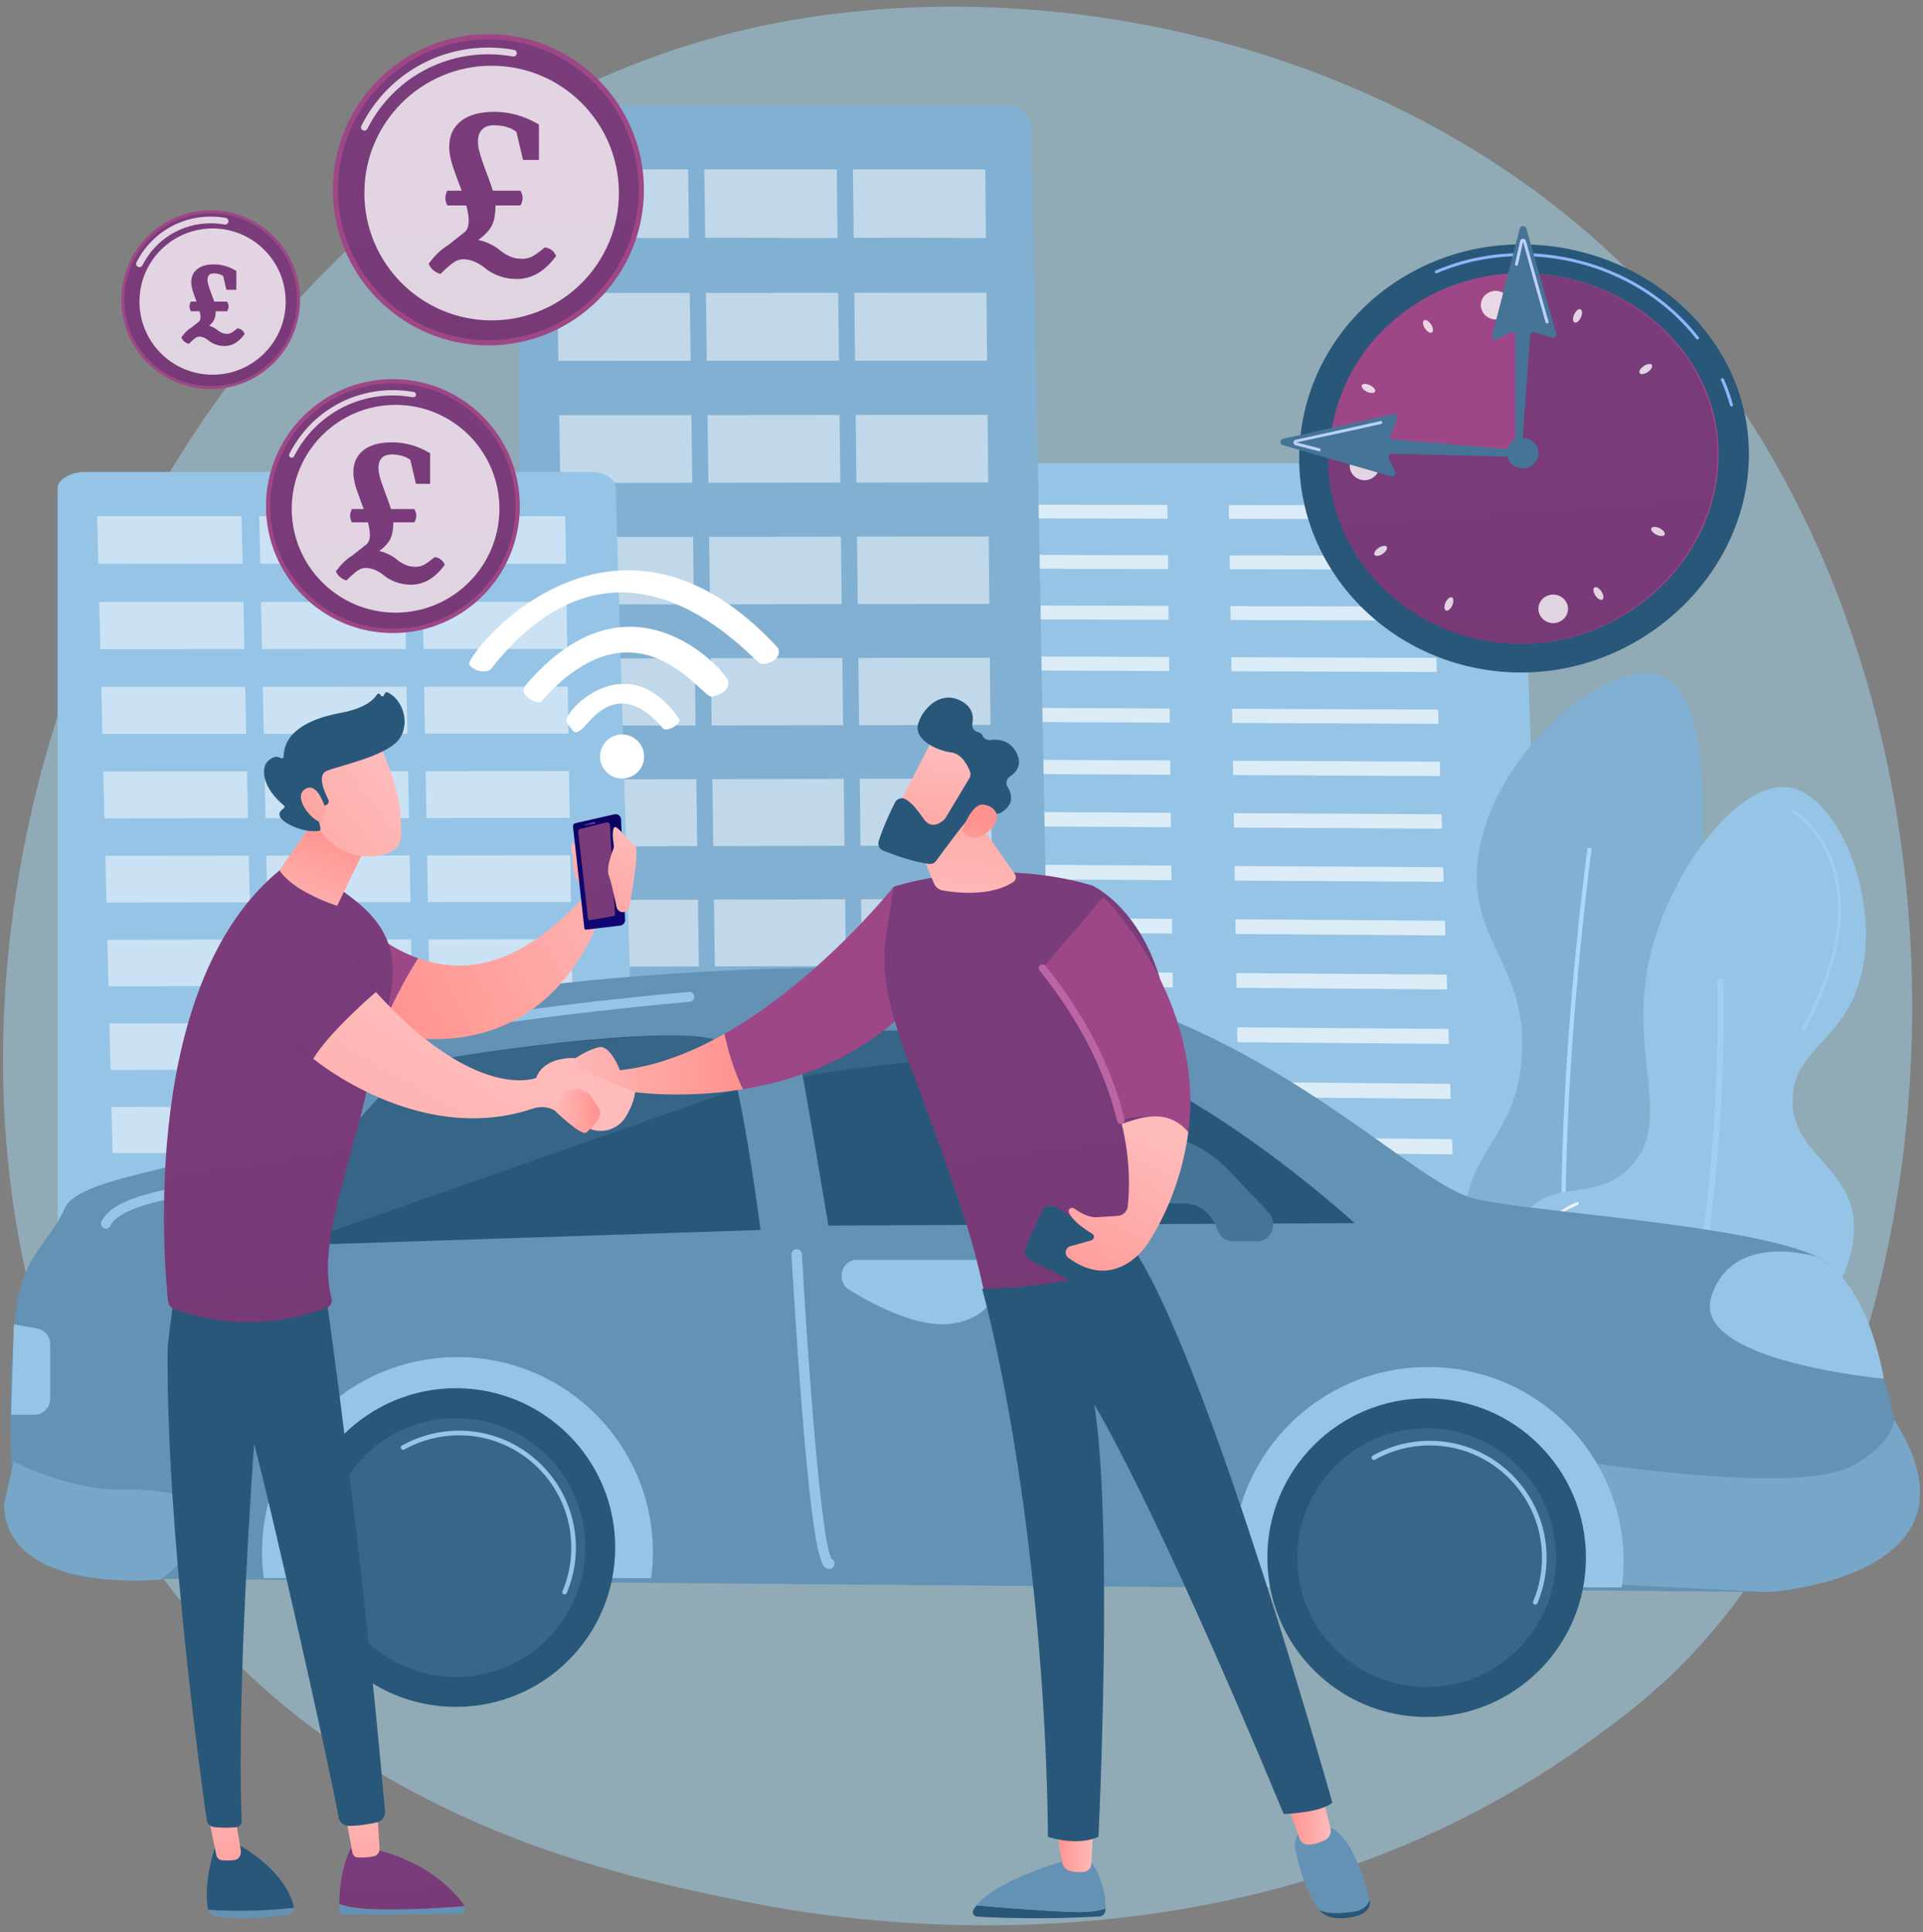 ﻿<svg width="227" height="228" viewBox="0 0 227 228" fill="none" xmlns="http://www.w3.org/2000/svg">
    <rect x="0" y="0" width="227" height="228" fill="#808080" stroke="none"/>
    <path d="M199.599 195.358C194.972 200.23 190.593 203.372 187.133 205.854C146.467 235.033 98.349 226.527 88.122 224.45C73.021 221.383 43.83 215.454 22.725 190.636C-9.204 153.088 -4.232 93.932 20.535 54.882C25.065 47.739 48.994 8.095 97.631 1.737C127.066 -2.111 161.377 5.649 186.225 26.467C238.381 70.164 234.668 158.439 199.599 195.358Z" fill="#A1D5EC" fill-opacity="0.5"/>
    <path d="M179.6 55.861C179.577 55.211 178.599 54.688 177.4 54.688H104.659C103.444 54.688 102.153 55.227 102.153 55.886V147.901C102.153 148.393 102.667 148.865 103.309 149.212C103.951 149.559 104.899 149.753 105.806 149.752L179.343 149.643C180.258 149.642 181.153 149.441 181.793 149.087C182.433 148.733 182.794 148.252 182.776 147.756L179.6 55.861Z" fill="#95C4E6"/>
    <g opacity="0.67">
        <g style="mix-blend-mode:overlay">
            <path d="M137.826 61.209L114.031 61.165L114.04 59.551L137.808 59.592L137.826 61.209Z" fill="white"/>
        </g>
        <g style="mix-blend-mode:overlay">
            <path d="M137.891 67.153L113.998 67.094L114.007 65.467L137.873 65.522L137.891 67.153Z" fill="white"/>
        </g>
        <g style="mix-blend-mode:overlay">
            <path d="M137.957 73.146L113.965 73.073L113.974 71.432L137.939 71.502L137.957 73.146Z" fill="white"/>
        </g>
        <g style="mix-blend-mode:overlay">
            <path d="M138.023 79.189L113.932 79.1L113.941 77.446L138.005 77.531L138.023 79.189Z" fill="white"/>
        </g>
        <g style="mix-blend-mode:overlay">
            <path d="M138.09 85.282L113.899 85.178L113.908 83.51L138.072 83.61L138.09 85.282Z" fill="white"/>
        </g>
        <g style="mix-blend-mode:overlay">
            <path d="M138.226 97.622L113.831 97.487L113.84 95.791L138.207 95.922L138.226 97.622Z" fill="white"/>
        </g>
        <g style="mix-blend-mode:overlay">
            <path d="M138.433 116.526L113.727 116.342L113.737 114.603L138.414 114.782L138.433 116.526Z" fill="white"/>
        </g>
        <g style="mix-blend-mode:overlay">
            <path d="M138.158 91.426L113.865 91.307L113.874 89.625L138.139 89.74L138.158 91.426Z" fill="white"/>
        </g>
        <g style="mix-blend-mode:overlay">
            <path d="M138.294 103.87L113.797 103.719L113.806 102.009L138.275 102.155L138.294 103.87Z" fill="white"/>
        </g>
        <g style="mix-blend-mode:overlay">
            <path d="M138.363 110.171L113.762 110.004L113.772 108.279L138.344 108.442L138.363 110.171Z" fill="white"/>
        </g>
        <g style="mix-blend-mode:overlay">
            <path d="M138.503 122.934L113.692 122.734L113.702 120.98L138.484 121.175L138.503 122.934Z" fill="white"/>
        </g>
        <g style="mix-blend-mode:overlay">
            <path d="M138.574 129.398L113.657 129.181L113.667 127.412L138.555 127.624L138.574 129.398Z" fill="white"/>
        </g>
        <g style="mix-blend-mode:overlay">
            <path d="M138.646 135.918L113.621 135.683L113.631 133.899L138.626 134.129L138.646 135.918Z" fill="white"/>
        </g>
        <g style="mix-blend-mode:overlay">
            <path d="M138.718 142.494L113.585 142.242L113.595 140.442L138.698 140.689L138.718 142.494Z" fill="white"/>
        </g>
        <g style="mix-blend-mode:overlay">
            <path d="M169.023 61.268L145.079 61.223L145.053 59.604L168.97 59.645L169.023 61.268Z" fill="white"/>
        </g>
        <g style="mix-blend-mode:overlay">
            <path d="M169.217 67.231L145.174 67.171L145.148 65.539L169.164 65.594L169.217 67.231Z" fill="white"/>
        </g>
        <g style="mix-blend-mode:overlay">
            <path d="M169.413 73.243L145.27 73.169L145.244 71.523L169.36 71.593L169.413 73.243Z" fill="white"/>
        </g>
        <g style="mix-blend-mode:overlay">
            <path d="M169.611 79.305L145.367 79.216L145.34 77.557L169.557 77.642L169.611 79.305Z" fill="white"/>
        </g>
        <g style="mix-blend-mode:overlay">
            <path d="M169.81 85.418L145.464 85.314L145.437 83.641L169.755 83.741L169.81 85.418Z" fill="white"/>
        </g>
        <g style="mix-blend-mode:overlay">
            <path d="M170.213 97.799L145.662 97.663L145.634 95.962L170.158 96.093L170.213 97.799Z" fill="white"/>
        </g>
        <g style="mix-blend-mode:overlay">
            <path d="M170.831 116.766L145.964 116.581L145.936 114.836L170.774 115.016L170.831 116.766Z" fill="white"/>
        </g>
        <g style="mix-blend-mode:overlay">
            <path d="M170.011 91.583L145.562 91.463L145.536 89.775L169.956 89.891L170.011 91.583Z" fill="white"/>
        </g>
        <g style="mix-blend-mode:overlay">
            <path d="M170.417 104.068L145.762 103.916L145.734 102.2L170.361 102.348L170.417 104.068Z" fill="white"/>
        </g>
        <g style="mix-blend-mode:overlay">
            <path d="M170.623 110.39L145.863 110.222L145.835 108.491L170.567 108.655L170.623 110.39Z" fill="white"/>
        </g>
        <g style="mix-blend-mode:overlay">
            <path d="M171.04 123.197L146.067 122.996L146.039 121.235L170.983 121.432L171.04 123.197Z" fill="white"/>
        </g>
        <g style="mix-blend-mode:overlay">
            <path d="M171.252 129.683L146.17 129.464L146.142 127.689L171.194 127.903L171.252 129.683Z" fill="white"/>
        </g>
        <g style="mix-blend-mode:overlay">
            <path d="M171.465 136.226L146.275 135.99L146.246 134.199L171.406 134.431L171.465 136.226Z" fill="white"/>
        </g>
        <g style="mix-blend-mode:overlay">
            <path d="M171.68 142.825L146.38 142.571L146.351 140.765L171.621 141.014L171.68 142.825Z" fill="white"/>
        </g>
    </g>
    <path d="M121.775 15.143C121.748 13.68 120.563 12.477 119.11 12.477H64.196C62.724 12.477 61.278 13.743 61.278 15.225V147.731C61.278 148.444 61.686 149.128 62.187 149.632C62.689 150.136 63.432 150.417 64.14 150.416L121.556 150.258C122.27 150.256 122.969 149.965 123.469 149.451C123.969 148.937 124.251 148.226 124.237 147.507L121.775 15.143Z" fill="#81B0D2"/>
    <g opacity="0.5">
        <path d="M81.334 28.091L65.69 28.07L65.566 19.996H81.225L81.334 28.091Z" fill="white"/>
        <path d="M98.869 28.087L83.241 28.066L83.134 19.996H98.777L98.869 28.087Z" fill="white"/>
        <path d="M116.386 28.083L100.774 28.061L100.684 19.996H116.311L116.386 28.083Z" fill="white"/>
        <path d="M81.529 42.583L65.913 42.593L65.789 34.572L81.421 34.565L81.529 42.583Z" fill="white"/>
        <path d="M99.034 42.572L83.433 42.582L83.326 34.565L98.942 34.558L99.034 42.572Z" fill="white"/>
        <path d="M116.521 42.561L100.935 42.571L100.846 34.557L116.446 34.551L116.521 42.561Z" fill="white"/>
        <path d="M81.724 56.976L66.135 56.992L66.012 48.999L81.616 48.986L81.724 56.976Z" fill="white"/>
        <path d="M99.198 56.958L83.624 56.974L83.518 48.985L99.107 48.972L99.198 56.958Z" fill="white"/>
        <path d="M116.655 56.939L101.096 56.956L101.007 48.97L116.58 48.957L116.655 56.939Z" fill="white"/>
        <path d="M81.918 71.319L66.356 71.342L66.233 63.376L81.811 63.357L81.918 71.319Z" fill="white"/>
        <path d="M99.362 71.293L83.815 71.316L83.709 63.355L99.271 63.335L99.362 71.293Z" fill="white"/>
        <path d="M116.788 71.268L101.257 71.291L101.168 63.333L116.714 63.314L116.788 71.268Z" fill="white"/>
        <path d="M82.112 85.613L66.577 85.642L66.454 77.704L82.004 77.678L82.112 85.613Z" fill="white"/>
        <path d="M99.525 85.58L84.005 85.609L83.9 77.675L99.435 77.649L99.525 85.58Z" fill="white"/>
        <path d="M116.921 85.547L101.417 85.576L101.328 77.646L116.847 77.62L116.921 85.547Z" fill="white"/>
        <path d="M82.305 99.857L66.796 99.892L66.674 91.981L82.198 91.95L82.305 99.857Z" fill="white"/>
        <path d="M99.688 99.817L84.195 99.853L84.09 91.946L99.598 91.914L99.688 99.817Z" fill="white"/>
        <path d="M117.054 99.777L101.576 99.813L101.488 91.91L116.98 91.878L117.054 99.777Z" fill="white"/>
        <path d="M82.497 114.052L67.015 114.094L66.894 106.21L82.39 106.172L82.497 114.052Z" fill="white"/>
        <path d="M99.85 114.005L84.384 114.047L84.279 106.167L99.76 106.129L99.85 114.005Z" fill="white"/>
        <path d="M117.186 113.959L101.735 114L101.647 106.124L117.113 106.086L117.186 113.959Z" fill="white"/>
        <path d="M82.688 128.198L67.234 128.246L67.112 120.39L82.582 120.345L82.688 128.198Z" fill="white"/>
        <path d="M100.012 128.145L84.572 128.193L84.468 120.34L99.922 120.295L100.012 128.145Z" fill="white"/>
        <path d="M117.318 128.091L101.894 128.139L101.806 120.29L117.245 120.246L117.318 128.091Z" fill="white"/>
        <path d="M82.879 142.296L67.451 142.35L67.33 134.521L82.773 134.47L82.879 142.296Z" fill="white"/>
        <path d="M100.173 142.236L84.76 142.29L84.656 134.464L100.083 134.413L100.173 142.236Z" fill="white"/>
        <path d="M117.449 142.175L102.051 142.229L101.964 134.407L117.376 134.357L117.449 142.175Z" fill="white"/>
    </g>
    <path d="M72.683 57.55C72.654 56.534 71.363 55.699 69.781 55.699H9.975C8.371 55.699 6.797 56.578 6.797 57.607V149.62C6.797 150.115 7.241 150.59 7.787 150.94C8.333 151.289 9.143 151.485 9.914 151.484L72.444 151.374C73.222 151.373 73.984 151.171 74.528 150.814C75.073 150.457 75.379 149.963 75.365 149.464L72.683 57.55Z" fill="#95C4E6"/>
    <g opacity="0.5">
        <path d="M28.64 66.541L11.602 66.526L11.467 60.92H28.521L28.64 66.541Z" fill="white"/>
        <path d="M47.736 66.538L30.716 66.523L30.6 60.92H47.636L47.736 66.538Z" fill="white"/>
        <path d="M66.814 66.535L49.811 66.521L49.713 60.92H66.733L66.814 66.535Z" fill="white"/>
        <path d="M28.852 76.605L11.845 76.612L11.71 71.042L28.734 71.037L28.852 76.605Z" fill="white"/>
        <path d="M47.916 76.597L30.926 76.604L30.809 71.037L47.816 71.032L47.916 76.597Z" fill="white"/>
        <path d="M66.961 76.589L49.987 76.596L49.889 71.031L66.879 71.027L66.961 76.589Z" fill="white"/>
        <path d="M29.065 86.599L12.087 86.61L11.953 81.06L28.947 81.051L29.065 86.599Z" fill="white"/>
        <path d="M48.095 86.586L31.134 86.598L31.018 81.05L47.996 81.041L48.095 86.586Z" fill="white"/>
        <path d="M67.107 86.573L50.163 86.585L50.065 81.04L67.026 81.031L67.107 86.573Z" fill="white"/>
        <path d="M29.276 96.559L12.328 96.575L12.194 91.043L29.159 91.03L29.276 96.559Z" fill="white"/>
        <path d="M48.274 96.541L31.342 96.557L31.227 91.028L48.175 91.015L48.274 96.541Z" fill="white"/>
        <path d="M67.252 96.523L50.337 96.539L50.24 91.013L67.171 91L67.252 96.523Z" fill="white"/>
        <path d="M29.487 106.484L12.568 106.505L12.434 100.992L29.37 100.974L29.487 106.484Z" fill="white"/>
        <path d="M48.452 106.462L31.549 106.482L31.434 100.972L48.353 100.955L48.452 106.462Z" fill="white"/>
        <path d="M67.397 106.439L50.512 106.459L50.415 100.952L67.317 100.935L67.397 106.439Z" fill="white"/>
        <path d="M29.697 116.376L12.807 116.4L12.674 110.907L29.58 110.885L29.697 116.376Z" fill="white"/>
        <path d="M48.629 116.348L31.756 116.373L31.641 110.882L48.53 110.86L48.629 116.348Z" fill="white"/>
        <path d="M67.541 116.32L50.685 116.345L50.589 110.857L67.461 110.835L67.541 116.32Z" fill="white"/>
        <path d="M29.906 126.233L13.046 126.262L12.913 120.788L29.79 120.761L29.906 126.233Z" fill="white"/>
        <path d="M48.805 126.2L31.961 126.229L31.847 120.757L48.707 120.731L48.805 126.2Z" fill="white"/>
        <path d="M67.686 126.168L50.858 126.197L50.762 120.728L67.606 120.701L67.686 126.168Z" fill="white"/>
        <path d="M30.115 136.056L13.283 136.089L13.151 130.634L29.999 130.603L30.115 136.056Z" fill="white"/>
        <path d="M48.981 136.019L32.166 136.052L32.053 130.599L48.883 130.568L48.981 136.019Z" fill="white"/>
        <path d="M67.829 135.982L51.031 136.015L50.935 130.565L67.749 130.534L67.829 135.982Z" fill="white"/>
        <path d="M30.323 145.846L13.52 145.883L13.388 140.446L30.207 140.411L30.323 145.846Z" fill="white"/>
        <path d="M49.157 145.804L32.371 145.841L32.257 140.407L49.059 140.372L49.157 145.804Z" fill="white"/>
        <path d="M67.972 145.761L51.203 145.799L51.107 140.367L67.893 140.332L67.972 145.761Z" fill="white"/>
    </g>
    <path d="M186.264 169.305C192.188 169.596 198.597 162.227 199.94 155.021C201.322 147.607 196.415 145.32 194.988 135.531C193.366 124.41 198.898 121.871 200.483 106.319C200.841 102.81 202.912 82.503 196.175 79.761C189.947 77.226 175.328 89.357 174.372 102.23C173.69 111.409 180.456 114.209 179.63 124.905C178.905 134.29 173.455 135.238 172.668 144.306C171.71 155.345 178.485 168.924 186.264 169.305Z" fill="#81B0D2"/>
    <path d="M187.084 171.935C183.744 160.192 184.009 141.266 184.819 127.456C185.696 112.505 187.383 100.164 187.4 100.041L187.9 100.11C187.883 100.233 186.198 112.557 185.322 127.489C184.515 141.259 184.249 160.123 187.569 171.798L187.084 171.935Z" fill="#A9D8FA"/>
    <path d="M191.032 167.245C181.578 164.092 176.096 148.953 180.246 143.085C183.051 139.12 188.434 141.959 192.504 137.664C197.701 132.179 191.979 124.327 194.864 112.497C197.318 102.43 205.396 91.985 211.241 92.929C217.361 93.918 222.695 107.656 219.098 117.011C216.759 123.094 211.861 124.157 211.616 129.507C211.332 135.715 217.78 137.495 218.743 143.315C220.474 153.77 203.54 171.417 191.032 167.245Z" fill="#95C4E6"/>
    <path d="M196.381 170.492C196.329 170.501 196.274 170.498 196.22 170.481C196.03 170.424 195.922 170.223 195.98 170.033C203.742 144.341 202.716 116.139 202.705 115.857C202.697 115.658 202.852 115.491 203.051 115.483C203.249 115.475 203.417 115.63 203.425 115.828C203.436 116.111 204.466 144.435 196.669 170.241C196.628 170.377 196.513 170.471 196.381 170.492Z" fill="#A9D8FA" fill-opacity="0.5"/>
    <path d="M212.912 121.573C212.875 121.579 212.836 121.573 212.802 121.554C212.718 121.508 212.688 121.403 212.734 121.32C215.637 116.048 218.56 108.359 215.996 101.66C214.469 97.671 211.682 95.908 211.654 95.891C211.573 95.841 211.548 95.735 211.598 95.654C211.649 95.573 211.755 95.548 211.835 95.598C211.953 95.672 214.749 97.441 216.317 101.537C217.758 105.302 218.359 111.82 213.035 121.486C213.009 121.534 212.962 121.565 212.912 121.573Z" fill="#A9D8FA" fill-opacity="0.5"/>
    <path d="M189.913 165.289C189.858 165.298 189.801 165.28 189.761 165.238C182.839 157.943 179.914 151.919 181.067 147.334C182.091 143.257 186.104 141.888 186.144 141.874C186.235 141.845 186.332 141.894 186.362 141.984C186.391 142.074 186.343 142.171 186.252 142.201C186.214 142.214 182.375 143.529 181.399 147.422C180.28 151.885 183.177 157.799 190.01 165.001C190.076 165.07 190.073 165.179 190.004 165.244C189.978 165.269 189.946 165.284 189.913 165.289Z" fill="#F0F0F0"/>
    <path d="M126.257 116.309C151.788 122.693 166.767 139.759 174.153 141.484C181.539 143.21 211.127 144.788 215.951 149.271C220.776 153.753 216.167 156.939 222.37 162.702C229.233 182.067 207.984 187.861 207.984 187.861L14.828 186.292C14.828 186.292 1.794 187.464 1.505 178.155C1.216 168.846 1.013 164.664 1.698 156.281C2.382 147.898 5.768 146.955 7.635 142.608C9.501 138.261 27.635 137.788 31.164 132.953C34.693 128.118 38.894 120.407 53.867 117.778C74.547 114.146 111.447 112.606 126.257 116.309Z" fill="#6392B4"/>
    <path d="M0.47 177.604C0.802 188.304 18.944 186.408 19.023 186.401C19.023 186.401 33.446 175.36 13.604 175.784C7.642 175.63 1.597 172.471 1.597 172.471L0.47 177.604Z" fill="#77A6C8"/>
    <path d="M223.546 167.484C223.546 167.484 223.736 170.213 218.623 173.001C212.285 176.456 187.769 172.615 187.769 172.615V186.817L208.509 187.875C208.024 188.007 235.744 186.41 223.546 167.484Z" fill="#77A6C8"/>
    <path d="M34.434 146.967C34.434 146.967 33.812 142.109 38.916 136.152C44.02 130.195 46.999 126.266 50.924 125.254C54.849 124.242 83.578 120.267 85.465 123.325C87.352 126.382 89.782 145.154 89.782 145.154L34.434 146.967Z" fill="#295779"/>
    <path opacity="0.25" d="M51.445 124.74C54.664 124.261 79.1 121.42 85.409 122.23L87.042 128.511L34.409 146.965C34.409 146.965 34.158 142.966 36.787 139.023C41.205 132.399 48.081 125.164 51.445 124.74Z" fill="#6392B4"/>
    <path d="M94.058 123.32C94.854 126.948 97.786 144.634 97.786 144.634L159.906 144.347C159.906 144.347 140.324 126.352 125.271 123.504C110.218 120.656 93.55 121.403 94.058 123.32Z" fill="#295779"/>
    <path opacity="0.25" d="M123.147 122.169C110.885 120.467 106.39 120.79 93.537 121.915L94.774 127.057C94.774 127.057 113.904 123.305 131.729 125.474C131.729 125.474 127.15 122.724 123.147 122.169Z" fill="#6392B4"/>
    <path d="M214.52 148.345C214.52 148.345 204.455 145.118 202 153.075C199.659 160.66 222.37 162.702 222.37 162.702C222.37 162.702 220.696 151.449 214.52 148.345Z" fill="#95C4E6"/>
    <path d="M30.996 138.371C31.052 138.371 31.108 138.363 31.165 138.346C33.528 137.632 35.519 135.142 37.824 132.26C41.19 128.05 45.006 123.278 51.228 122.091C63.161 119.813 81.249 118.235 81.43 118.219C81.752 118.191 81.99 117.908 81.962 117.587C81.934 117.265 81.662 117.024 81.33 117.055C81.147 117.071 62.999 118.654 51.009 120.943C44.363 122.212 40.231 127.378 36.911 131.53C34.728 134.26 32.842 136.618 30.827 137.227C30.518 137.32 30.343 137.647 30.437 137.955C30.513 138.208 30.745 138.371 30.996 138.371Z" fill="#95C4E6"/>
    <path d="M12.499 144.996C12.714 144.996 12.921 144.876 13.023 144.671C14.003 142.694 18.344 141.798 22.541 140.932C24.042 140.622 25.595 140.302 27.022 139.928C27.335 139.846 27.521 139.527 27.44 139.215C27.358 138.902 27.039 138.719 26.726 138.797C25.328 139.163 23.791 139.481 22.305 139.787C17.627 140.753 13.209 141.665 11.976 144.152C11.832 144.441 11.95 144.791 12.24 144.935C12.323 144.976 12.412 144.996 12.499 144.996Z" fill="#95C4E6"/>
    <path d="M97.85 185.153C97.869 185.153 97.888 185.153 97.908 185.153C98.247 185.153 98.519 184.85 98.514 184.511C98.511 184.264 98.363 184.044 98.153 183.949C96.944 182.002 95.374 160.963 94.661 147.995C94.642 147.656 94.352 147.392 94.013 147.413C93.674 147.432 93.415 147.72 93.433 148.059C93.439 148.151 93.945 157.315 94.669 166.34C96.145 184.709 97.054 185.153 97.85 185.153Z" fill="#95C4E6"/>
    <path d="M76.853 186.242C76.993 185.426 77.071 184.25 77.071 183.186C77.071 170.444 66.741 160.154 53.999 160.154C41.258 160.154 30.928 170.424 30.928 183.166C30.928 184.23 31.006 185.426 31.146 186.242H76.853Z" fill="#95C4E6"/>
    <path d="M72.624 182.629C72.624 193.015 64.206 201.433 53.821 201.433C43.435 201.433 35.017 193.015 35.017 182.629C35.017 172.244 43.435 163.825 53.821 163.825C64.206 163.825 72.624 172.244 72.624 182.629Z" fill="#295779"/>
    <path opacity="0.54" d="M69.091 182.629C69.091 191.063 62.254 197.9 53.821 197.9C45.387 197.9 38.55 191.063 38.55 182.629C38.55 174.196 45.387 167.359 53.821 167.359C62.254 167.359 69.091 174.196 69.091 182.629Z" fill="#457496"/>
    <path d="M66.647 188.164C66.612 188.164 66.576 188.157 66.541 188.143C66.403 188.084 66.338 187.924 66.397 187.786C67.087 186.153 67.438 184.418 67.438 182.629C67.438 175.324 61.495 169.381 54.189 169.381C51.923 169.381 49.687 169.963 47.722 171.064C47.591 171.138 47.425 171.09 47.352 170.96C47.278 170.828 47.325 170.662 47.456 170.589C49.502 169.443 51.83 168.837 54.189 168.837C61.795 168.837 67.982 175.024 67.982 182.629C67.982 184.491 67.618 186.298 66.898 187.998C66.854 188.102 66.754 188.164 66.647 188.164Z" fill="#95C4E6"/>
    <path d="M191.439 187.331C191.579 186.514 191.657 185.391 191.657 184.327C191.657 171.585 181.328 161.322 168.586 161.322C155.844 161.322 145.514 171.552 145.514 184.294C145.514 185.358 145.593 186.514 145.732 187.331H191.439Z" fill="#95C4E6"/>
    <path d="M187.211 183.823C187.211 194.209 178.792 202.627 168.407 202.627C158.022 202.627 149.603 194.209 149.603 183.823C149.603 173.438 158.022 165.02 168.407 165.02C178.792 165.02 187.211 173.438 187.211 183.823Z" fill="#295779"/>
    <path opacity="0.54" d="M183.678 183.823C183.678 192.257 176.841 199.094 168.407 199.094C159.973 199.094 153.136 192.257 153.136 183.823C153.136 175.389 159.973 168.552 168.407 168.552C176.841 168.552 183.678 175.389 183.678 183.823Z" fill="#457496"/>
    <path d="M181.234 189.359C181.198 189.359 181.162 189.352 181.128 189.337C180.989 189.279 180.925 189.119 180.983 188.98C181.674 187.347 182.024 185.612 182.024 183.823C182.024 176.518 176.081 170.575 168.776 170.575C166.51 170.575 164.273 171.157 162.309 172.258C162.177 172.332 162.011 172.285 161.938 172.154C161.865 172.023 161.911 171.857 162.042 171.783C164.088 170.637 166.417 170.031 168.776 170.031C176.381 170.031 182.569 176.218 182.569 183.823C182.569 185.686 182.204 187.492 181.485 189.192C181.441 189.296 181.34 189.359 181.234 189.359Z" fill="#95C4E6"/>
    <path d="M149.731 143.037L145.016 138.094C143.051 136.034 140.578 134.628 137.892 134.044L128.566 132.015C126.007 131.459 123.558 133.394 123.278 136.194L123.212 136.852C122.926 139.705 125.015 142.185 127.674 142.153L139.688 142.005C141.364 141.985 142.887 143.053 143.548 144.714L143.77 145.27C144.063 146.007 144.736 146.485 145.48 146.485H148.434C150.105 146.485 150.929 144.293 149.731 143.037Z" fill="#457496"/>
    <path d="M101.1 148.68H116.681C117.897 148.68 118.753 149.983 118.332 151.212C117.619 153.293 115.921 155.947 111.885 156.257C108.256 156.536 103.681 154.318 100.23 152.212C98.665 151.257 99.303 148.68 101.1 148.68Z" fill="#95C4E6"/>
    <path d="M1.636 156.281L4.36 156.766C5.267 156.928 5.927 157.716 5.927 158.637V165.066C5.927 166.112 5.078 166.96 4.032 166.96H1.318L1.636 156.281Z" fill="#95C4E6"/>
    <path d="M153.365 54.104C153.365 68.055 165.102 79.365 179.581 79.365C194.06 79.365 206.446 67.561 206.446 53.61C206.446 39.658 194.06 28.843 179.581 28.843C165.102 28.843 153.365 40.153 153.365 54.104Z" fill="#295779"/>
    <path d="M204.388 47.961C204.403 47.961 204.419 47.96 204.435 47.956C204.531 47.931 204.589 47.835 204.563 47.742C204.281 46.721 203.921 45.709 203.492 44.733C203.453 44.644 203.346 44.604 203.255 44.64C203.163 44.678 203.12 44.78 203.158 44.869C203.581 45.83 203.935 46.827 204.213 47.832C204.235 47.91 204.308 47.961 204.388 47.961Z" fill="#91B3FA"/>
    <path d="M200.382 40.067C200.419 40.067 200.458 40.056 200.491 40.032C200.57 39.974 200.586 39.865 200.526 39.788C195.669 33.581 187.845 29.877 179.597 29.877C176.074 29.877 172.667 30.565 169.471 31.921C169.379 31.96 169.338 32.063 169.378 32.151C169.418 32.239 169.525 32.279 169.617 32.241C172.767 30.903 176.125 30.225 179.597 30.225C187.732 30.225 195.448 33.879 200.237 39.998C200.273 40.044 200.327 40.067 200.382 40.067Z" fill="#91B3FA"/>
    <path d="M156.932 54.104C156.932 66.18 167.092 75.97 179.625 75.97C192.158 75.97 202.879 65.752 202.879 53.676C202.879 41.6 192.158 32.237 179.625 32.237C167.092 32.237 156.932 42.027 156.932 54.104Z" fill="#9E4787"/>
    <path d="M180.264 32.256L179.261 53.143L156.793 53.162C156.779 53.475 156.768 53.788 156.768 54.104C156.768 66.18 166.928 75.97 179.462 75.97C191.995 75.97 202.716 65.752 202.716 53.676C202.716 41.859 192.449 32.646 180.264 32.256Z" fill="url(#paint0_linear_175_18977)"/>
    <path opacity="0.78" d="M159.334 55.087C159.39 56.015 160.217 56.724 161.18 56.67C162.143 56.615 162.879 55.819 162.823 54.891C162.767 53.963 161.94 53.254 160.977 53.308C160.014 53.362 159.278 54.158 159.334 55.087Z" fill="white"/>
    <path opacity="0.78" d="M183.034 70.194C182.085 70.361 181.456 71.238 181.629 72.152C181.803 73.067 182.713 73.673 183.662 73.506C184.611 73.339 185.24 72.462 185.067 71.547C184.893 70.633 183.983 70.027 183.034 70.194Z" fill="white"/>
    <path opacity="0.78" d="M176.241 34.355C175.291 34.522 174.662 35.399 174.836 36.313C175.009 37.228 175.919 37.834 176.868 37.667C177.818 37.5 178.447 36.623 178.273 35.708C178.1 34.794 177.19 34.188 176.241 34.355Z" fill="white"/>
    <path opacity="0.78" d="M170.613 71.156C170.436 71.588 170.48 71.992 170.712 72.059C170.944 72.126 171.277 71.83 171.454 71.398C171.632 70.967 171.587 70.562 171.355 70.496C171.123 70.429 170.791 70.724 170.613 71.156Z" fill="white"/>
    <path opacity="0.78" d="M162.685 64.694C162.3 64.974 162.12 65.342 162.283 65.515C162.445 65.688 162.888 65.602 163.273 65.322C163.657 65.042 163.837 64.674 163.675 64.501C163.512 64.327 163.069 64.414 162.685 64.694Z" fill="white"/>
    <path opacity="0.78" d="M161.689 45.446C161.254 45.247 160.832 45.262 160.747 45.481C160.662 45.7 160.946 46.039 161.381 46.239C161.816 46.438 162.238 46.423 162.323 46.204C162.408 45.985 162.124 45.646 161.689 45.446Z" fill="white"/>
    <path opacity="0.78" d="M195.871 62.322C195.436 62.122 195.015 62.138 194.93 62.357C194.845 62.576 195.129 62.915 195.564 63.114C195.999 63.314 196.42 63.298 196.505 63.08C196.59 62.861 196.306 62.522 195.871 62.322Z" fill="white"/>
    <path opacity="0.78" d="M168.911 38.257C168.647 37.868 168.278 37.671 168.088 37.815C167.897 37.96 167.957 38.392 168.221 38.78C168.486 39.168 168.854 39.366 169.045 39.221C169.235 39.077 169.175 38.645 168.911 38.257Z" fill="white"/>
    <path opacity="0.78" d="M189.031 69.781C188.767 69.393 188.398 69.195 188.208 69.34C188.018 69.484 188.077 69.916 188.342 70.304C188.606 70.692 188.974 70.89 189.165 70.746C189.355 70.601 189.295 70.169 189.031 69.781Z" fill="white"/>
    <path d="M179.888 53.944L164.322 53.544C164.02 53.537 163.81 53.846 163.938 54.109L164.702 55.675C164.851 55.979 164.55 56.32 164.218 56.224L151.433 52.53C151.042 52.417 151.074 51.866 151.477 51.776L164.501 48.872C164.813 48.803 165.069 49.097 164.95 49.388L164.15 51.341C164.051 51.583 164.213 51.843 164.475 51.865L179.955 53.166C180.17 53.185 180.327 53.368 180.307 53.579C180.288 53.788 180.103 53.95 179.888 53.944Z" fill="#457496"/>
    <path d="M152.889 51.92C152.77 51.973 152.691 52.086 152.685 52.218C152.678 52.376 152.777 52.509 152.933 52.549L155.684 53.252C155.779 53.276 155.879 53.22 155.906 53.126C155.934 53.032 155.879 52.937 155.784 52.912L153.033 52.209C155.999 51.59 162.916 50.077 163.053 50.031C163.146 50.001 163.201 49.899 163.171 49.807C163.141 49.717 163.042 49.669 162.948 49.698C162.746 49.754 157.446 50.916 152.962 51.896C152.936 51.901 152.912 51.91 152.889 51.92Z" fill="#BDD0FB"/>
    <path d="M178.868 52.762L178.895 39.539C178.891 39.246 178.564 39.064 178.298 39.207L176.719 40.055C176.412 40.22 176.049 39.952 176.134 39.623L179.399 26.981C179.499 26.594 180.067 26.587 180.177 26.972L183.711 39.391C183.795 39.688 183.503 39.957 183.199 39.861L181.155 39.221C180.903 39.142 180.642 39.316 180.63 39.572L179.671 52.773C179.661 52.983 179.479 53.148 179.261 53.143C179.045 53.139 178.871 52.97 178.868 52.762Z" fill="#457496"/>
    <path d="M182.626 38.178C182.648 38.178 182.671 38.175 182.692 38.166C182.784 38.132 182.83 38.033 182.796 37.944C182.73 37.752 181.312 32.697 180.116 28.419C180.073 28.268 179.94 28.168 179.773 28.172C179.61 28.176 179.477 28.282 179.443 28.436L178.834 31.149C178.813 31.243 178.875 31.336 178.973 31.356C179.07 31.377 179.167 31.317 179.188 31.223L179.797 28.509C180.558 31.34 182.405 37.938 182.458 38.068C182.486 38.137 182.554 38.178 182.626 38.178Z" fill="#BDD0FB"/>
    <path d="M177.876 53.471C177.876 54.464 178.712 55.269 179.742 55.269C180.773 55.269 181.608 54.464 181.608 53.471C181.608 52.478 180.773 51.673 179.742 51.673C178.712 51.673 177.876 52.478 177.876 53.471Z" fill="#457496"/>
    <path opacity="0.78" d="M185.798 37.163C185.621 37.594 185.665 37.998 185.897 38.065C186.13 38.132 186.462 37.837 186.639 37.405C186.817 36.974 186.773 36.569 186.54 36.502C186.308 36.435 185.976 36.731 185.798 37.163Z" fill="white"/>
    <path opacity="0.78" d="M193.98 43.239C193.595 43.519 193.416 43.887 193.578 44.06C193.74 44.234 194.184 44.147 194.568 43.867C194.952 43.587 195.132 43.219 194.97 43.046C194.807 42.873 194.364 42.959 193.98 43.239Z" fill="white"/>
    <path d="M34.684 225.155C34.685 225.079 34.68 225.001 34.66 224.923C33.503 220.335 27.759 217.477 27.759 217.477L25.483 217.656C24.174 221.7 24.342 224.18 24.552 225.284C24.558 225.315 24.568 225.345 24.576 225.375C26.453 225.542 30.318 225.652 34.684 225.155Z" fill="#295779"/>
    <path d="M24.576 225.375C24.677 225.744 24.95 226.031 25.298 226.104C27.969 226.666 32.214 226.214 33.996 225.981C34.39 225.929 34.677 225.566 34.684 225.155C30.318 225.652 26.453 225.542 24.576 225.375Z" fill="#6392B4"/>
    <path d="M24.568 214.266L25.532 218.906C25.602 219.246 25.864 219.501 26.18 219.531C26.567 219.567 27.119 219.588 27.674 219.507C28.171 219.434 28.517 218.928 28.429 218.386L27.759 214.266H24.568Z" fill="url(#paint1_linear_175_18977)"/>
    <path d="M44.541 225.316C42.027 225.246 40.727 224.95 40.055 224.675C40.053 224.925 40.055 225.179 40.063 225.443C40.072 225.724 40.28 225.949 40.536 225.947L54.339 225.858C54.779 225.855 55.036 225.345 54.846 224.941C53.036 225.09 48.427 225.425 44.541 225.316Z" fill="#6392B4"/>
    <path d="M54.846 224.941C54.829 224.906 54.815 224.87 54.791 224.837C53.572 223.133 50.467 219.742 44.333 218.271L41.39 218.178C41.39 218.178 40.08 220.456 40.055 224.675C40.727 224.95 42.027 225.246 44.541 225.316C48.427 225.425 53.036 225.09 54.846 224.941Z" fill="url(#paint2_linear_175_18977)"/>
    <path d="M40.713 213.855C40.76 214.072 41.372 217.374 41.609 218.654C41.666 218.958 41.903 219.182 42.185 219.197C42.688 219.226 43.501 219.229 44.2 219.039C44.577 218.937 44.831 218.552 44.804 218.126L44.474 212.903L40.713 213.855Z" fill="url(#paint3_linear_175_18977)"/>
    <path d="M38.483 152.886C38.483 152.886 42.532 180.704 45.453 213.807C45.507 214.424 45.016 214.961 44.411 215.088C43.518 215.276 42.206 215.499 41.12 215.469C40.54 215.453 40.056 215.023 39.958 214.451C38.963 208.614 31.861 177.29 29.997 170.396C29.997 170.396 27.856 199.681 28.54 214.874C28.557 215.251 28.281 215.579 27.905 215.623C27.335 215.688 26.424 215.738 25.264 215.615C24.823 215.568 24.468 215.236 24.405 214.797C23.696 209.858 19.616 180.455 19.789 159.274C19.799 158.08 21.191 148.266 21.191 148.266L38.483 152.886Z" fill="#295779"/>
    <path d="M73.184 126.29C73.184 126.29 72.051 123.307 70.727 123.58C69.404 123.854 67.956 124.87 67.956 124.87L65.829 127.746C65.829 127.746 71.799 130.098 73.898 128.751C73.898 128.751 79.996 129.804 87.696 128.541C86.581 126.187 85.917 123.831 85.527 122.002C81.627 124.21 77.426 125.859 73.184 126.29Z" fill="url(#paint4_linear_175_18977)"/>
    <path d="M105.484 104.652C105.484 104.652 96.754 115.647 85.527 122.002C85.917 123.831 86.581 126.187 87.696 128.541C93.52 127.585 100.26 125.304 105.975 120.236L105.484 104.652Z" fill="#9E4787"/>
    <path d="M40.052 106.106L40.594 120.662C42.133 121.192 43.599 121.604 44.995 121.912C45.868 119.101 47.79 115.652 49.364 113.087C43.581 111.043 40.052 106.106 40.052 106.106Z" fill="#9E4787"/>
    <path d="M68.925 105.858C60.992 114.423 54.571 114.927 49.364 113.087C47.79 115.652 45.868 119.101 44.995 121.912C66.18 126.582 71.169 107.106 71.169 107.106L68.925 105.858Z" fill="url(#paint5_linear_175_18977)"/>
    <path d="M20.582 154.49C20.166 154.342 19.876 153.964 19.83 153.525C19.292 148.302 16.685 115.918 33.142 102.596C33.142 102.596 34.085 100.127 41.842 106.197C49.599 112.266 45.446 118.628 43.589 127.403C41.342 138.021 37.399 146.7 39.143 153.234C39.264 153.685 39.027 154.158 38.589 154.32C32.563 156.541 26.561 156.614 20.582 154.49Z" fill="url(#paint6_linear_175_18977)"/>
    <path d="M39.561 92.893C39.555 93.354 32.984 102.688 32.984 102.688C32.984 102.688 34.164 105.01 39.794 106.896L44.655 96.903L39.561 92.893Z" fill="url(#paint7_linear_175_18977)"/>
    <path d="M36.976 124.938C36.976 124.938 49.443 135.379 62.906 130.823C63.741 130.541 64.654 130.602 65.433 131.014L69.303 133.058C70.928 133.916 72.94 133.353 73.882 131.776C74.42 130.876 74.879 129.849 74.97 128.865L67.397 125.799L67.956 124.87C67.956 124.87 64.258 124.557 63.29 127.207C63.29 127.207 56.248 130.137 44.37 117.073C44.37 117.073 38.981 121.655 36.976 124.938Z" fill="url(#paint8_linear_175_18977)"/>
    <path d="M36.305 124.83C36.264 124.83 36.223 124.818 36.186 124.793C30.937 121.247 28.467 115.522 28.443 115.465C28.397 115.356 28.448 115.231 28.556 115.185C28.665 115.139 28.79 115.189 28.836 115.298C28.86 115.354 31.283 120.966 36.425 124.44C36.523 124.506 36.548 124.638 36.482 124.736C36.441 124.797 36.374 124.83 36.305 124.83Z" fill="url(#paint9_linear_175_18977)"/>
    <path d="M44.124 116.896C44.054 116.896 43.986 116.861 43.945 116.798C43.929 116.773 42.325 114.277 39.271 108.807C38.331 107.125 37.097 106.06 35.602 105.642C33.126 104.95 30.739 106.278 30.715 106.291C30.613 106.348 30.483 106.313 30.424 106.211C30.366 106.108 30.402 105.978 30.505 105.92C30.607 105.862 33.062 104.488 35.713 105.23C37.323 105.679 38.646 106.813 39.643 108.599C42.69 114.055 44.288 116.542 44.304 116.567C44.367 116.665 44.339 116.798 44.24 116.861C44.204 116.885 44.164 116.896 44.124 116.896Z" fill="url(#paint10_linear_175_18977)"/>
    <path d="M44.734 87.545C44.734 87.545 47.072 92.916 47.229 95.735C47.386 98.554 47.994 100.383 44.734 100.951C41.475 101.519 38.729 99.895 37.241 97.087C37.241 97.087 34.91 92.76 35.433 90.988C35.956 89.216 44.734 87.545 44.734 87.545Z" fill="url(#paint11_linear_175_18977)"/>
    <path d="M38.355 95.068L38.54 94.986C38.777 94.882 38.878 94.601 38.759 94.372C38.3 93.484 37.403 91.448 38.561 90.974C40.053 90.362 45.962 89.157 47.237 87.06C48.462 85.045 47.377 82.443 45.745 81.703C45.636 81.654 45.507 81.693 45.451 81.799L45.315 82.056C45.222 82.233 44.962 82.206 44.907 82.014C44.853 81.831 44.609 81.795 44.508 81.957C44.116 82.585 43.058 83.602 40.228 84.124C36.207 84.866 33.548 86.493 33.482 89.272C33.478 89.449 33.29 89.547 33.139 89.455C32.842 89.274 32.367 89.189 31.732 89.723C30.628 90.652 31.08 93.061 33.501 95.042C33.616 95.136 33.615 95.316 33.49 95.397C33.051 95.682 32.397 96.362 34.092 97.269C35.846 98.206 37.155 98.129 37.66 98.046C37.785 98.025 37.866 97.904 37.839 97.779L37.3 95.337C37.27 95.199 37.375 95.068 37.517 95.068H38.355Z" fill="#295779"/>
    <path d="M38.456 95.583C38.456 95.583 37.564 92.152 36.026 93.114C34.488 94.076 36.824 96.959 38.061 97.087L38.456 95.583Z" fill="url(#paint12_linear_175_18977)"/>
    <path d="M65.433 131.014C65.433 131.014 68.601 134.113 69.213 133.662C69.43 133.501 69.979 132.918 70.512 132.269C70.887 131.811 70.926 131.164 70.604 130.666L69.857 129.513C69.145 128.415 67.62 128.184 66.633 129.044C66.135 129.477 65.683 130.105 65.433 131.014Z" fill="url(#paint13_linear_175_18977)"/>
    <path d="M116.371 153.388C114.664 145.278 112.957 140.583 107.24 125.212C105.441 120.374 103.807 115.48 104.597 110.38L105.484 104.652C105.484 104.652 116.594 100.892 128.908 104.493C128.908 104.493 145.71 111.792 134.298 147.839C129.154 153.594 123.134 155.234 116.371 153.388Z" fill="url(#paint14_linear_175_18977)"/>
    <path d="M107.375 97.341L110.256 104.262C110.438 104.699 110.831 105.01 111.298 105.09C112.959 105.375 116.976 105.82 119.614 104.085C119.928 103.879 120.008 103.451 119.793 103.143L114.471 95.502L107.375 97.341Z" fill="url(#paint15_linear_175_18977)"/>
    <path d="M110.354 86.752C110.233 86.866 105.248 96.655 105.248 96.655L110.898 99.383L117.002 90.806C117.002 90.806 112.38 84.845 110.354 86.752Z" fill="url(#paint16_linear_175_18977)"/>
    <path d="M114.434 91.835L111.616 96.533C111.573 96.604 111.522 96.669 111.461 96.725C111.126 97.038 109.978 97.946 109.091 96.709C108.335 95.655 107.625 94.697 106.865 94.302C106.421 94.072 105.874 94.256 105.649 94.702C105.185 95.623 104.285 97.499 103.72 99.277C103.579 99.723 103.809 100.202 104.242 100.377C105.387 100.841 107.648 101.679 109.654 101.956C109.984 102.002 110.31 101.863 110.506 101.594C111.37 100.411 113.803 97.106 114.633 96.279C115.405 95.51 116.828 95.8 117.47 95.984C117.714 96.055 117.973 96.021 118.19 95.89C118.841 95.498 119.977 94.522 118.938 92.868C118.679 92.457 118.811 91.91 119.217 91.643C119.944 91.165 120.732 90.268 119.981 88.814C119.22 87.343 117.862 87.211 116.937 87.324C116.527 87.374 116.112 87.16 115.955 86.778C115.885 86.609 115.747 86.464 115.49 86.412C115.005 86.314 114.687 85.87 114.782 85.385C114.945 84.552 114.822 83.471 113.493 82.74C111.055 81.4 108.92 83.584 108.377 85.427C107.834 87.271 110.559 88.574 112.274 88.791C113.533 88.951 114.224 90.326 114.502 91.044C114.603 91.305 114.578 91.596 114.434 91.835Z" fill="#295779"/>
    <path d="M113.575 98.004C113.575 98.004 114.659 94.832 116.046 94.949C117.434 95.065 118.526 96.447 116.806 98.001C114.667 99.934 113.575 98.004 113.575 98.004Z" fill="url(#paint17_linear_175_18977)"/>
    <path d="M115.278 224.859C117.961 225.091 122.618 225.467 126.289 225.629C128.496 225.726 129.766 225.51 130.498 225.217C130.497 225.3 130.495 225.378 130.491 225.45C130.474 225.836 130.16 226.145 129.77 226.167C122.833 226.554 117.316 226.301 115.352 226.182C114.946 226.157 114.704 225.716 114.911 225.369C115.015 225.196 115.141 225.027 115.278 224.859Z" fill="#295779"/>
    <path d="M126.289 225.629C122.618 225.468 117.961 225.091 115.278 224.859C117.916 221.622 126.289 219.441 126.289 219.441H128.654C130.281 221.786 130.516 224.018 130.498 225.217C129.766 225.51 128.496 225.726 126.289 225.629Z" fill="#6392B4"/>
    <path d="M129.052 215.58L128.831 219.959C128.807 220.434 128.452 220.832 127.977 220.9C127.504 220.968 126.872 220.976 126.2 220.753C125.788 220.615 125.481 220.268 125.405 219.843L124.64 215.58H129.052Z" fill="url(#paint18_linear_175_18977)"/>
    <path d="M159.769 225.596C160.932 225.434 161.459 224.83 161.68 224.183C161.681 224.189 161.683 224.195 161.684 224.201C161.855 224.883 161.458 225.589 160.665 225.925C159.706 226.331 158.657 226.4 157.843 226.367C156.97 226.331 156.168 225.969 155.728 225.391L155.721 225.382C156.598 225.816 157.828 225.867 159.769 225.596Z" fill="#295779"/>
    <path d="M154.283 215.552H156.233C159.203 215.491 161.069 221.757 161.68 224.183C161.459 224.83 160.932 225.434 159.769 225.596C157.828 225.867 156.598 225.816 155.721 225.382C154.116 223.27 153.32 220.177 152.938 218.372C152.503 216.319 154.283 215.552 154.283 215.552Z" fill="#6392B4"/>
    <path d="M155.982 211.487L157.065 215.795C157.198 216.323 156.945 216.869 156.457 217.119C155.851 217.43 154.998 217.757 154.214 217.663C153.845 217.618 153.539 217.358 153.417 217.011L151.828 212.48L155.982 211.487Z" fill="url(#paint19_linear_175_18977)"/>
    <path d="M157.274 212.732C155.927 213.927 151.544 214.085 151.544 214.085C135.758 176.196 129.176 165.766 129.176 165.766C131.455 180.067 129.667 216.775 129.667 216.775C127.062 217.925 123.704 216.775 123.704 216.775C123.492 193.363 120.196 168.205 115.945 152.107C126.614 151.868 132.413 149.542 134.266 148.076C143.16 162.415 157.274 212.732 157.274 212.732Z" fill="#295779"/>
    <path d="M68.254 104.188C68.254 104.188 67.56 102.933 67.635 101.923C67.709 100.914 67.08 99.431 67.749 99.541C68.419 99.651 68.557 99.561 68.739 100.773C68.921 101.984 70.555 106.452 68.254 104.188Z" fill="url(#paint20_linear_175_18977)"/>
    <path d="M73.312 96.694C73.304 96.505 73.213 96.328 73.062 96.213C72.912 96.098 72.718 96.055 72.533 96.097L67.916 97.148C67.736 97.189 67.616 97.357 67.637 97.54L68.979 109.541C68.985 109.592 69.011 109.64 69.052 109.672C69.093 109.704 69.145 109.719 69.197 109.713L73.227 109.224C73.557 109.184 73.801 108.898 73.788 108.565L73.312 96.694Z" fill="url(#paint21_linear_175_18977)"/>
    <path d="M72.013 97.387C72.007 97.279 71.954 97.18 71.867 97.116C71.78 97.052 71.67 97.03 71.565 97.056L68.527 97.816C68.352 97.859 68.236 98.027 68.256 98.207L69.409 108.426C69.415 108.48 69.443 108.528 69.486 108.561C69.529 108.593 69.584 108.606 69.637 108.596L72.438 108.098C72.535 108.081 72.604 107.993 72.599 107.895L72.013 97.387Z" fill="url(#paint22_linear_175_18977)"/>
    <path d="M70.268 97.111C70.275 97.148 70.226 97.189 70.157 97.203L69.141 97.413C69.072 97.428 69.01 97.41 69.003 97.374L68.995 97.339C68.988 97.302 69.038 97.261 69.107 97.247L70.122 97.037C70.191 97.022 70.253 97.04 70.261 97.076L70.268 97.111Z" fill="url(#paint23_linear_175_18977)"/>
    <path d="M74.916 99.743C74.17 99.469 72.71 96.942 72.43 97.773C72.151 98.605 72.548 99.743 72.43 100.097C72.312 100.45 71.505 102.414 71.868 103.317C72.13 103.969 72.563 105.974 72.783 107.04C72.857 107.394 73.168 107.648 73.53 107.648C73.891 107.649 74.203 107.395 74.276 107.041C74.306 106.899 75.662 100.018 74.916 99.743Z" fill="url(#paint24_linear_175_18977)"/>
    <path d="M123.764 142.346C123.406 142.421 123.119 142.643 122.98 142.952L121.064 147.229C120.81 147.796 121.116 148.496 121.754 148.81L131.471 153.591C131.805 153.755 132.184 153.788 132.514 153.682C132.844 153.575 133.094 153.339 133.202 153.031L134.331 149.816C134.506 149.317 134.275 148.735 133.77 148.404L124.84 142.561C124.516 142.349 124.123 142.271 123.764 142.346Z" fill="#295779"/>
    <path d="M140.274 133.619C142.351 117.925 130.257 105.858 130.257 105.858L123.062 114.246C128.525 121.056 131.122 127.296 132.308 132.196C133.881 131.738 137.669 131.015 140.274 133.619Z" fill="#9E4787"/>
    <path d="M132.307 132.642C132.107 132.642 131.924 132.506 131.875 132.301C130.413 126.26 127.33 120.279 122.714 114.525C122.56 114.334 122.591 114.053 122.783 113.899C122.975 113.745 123.255 113.776 123.409 113.968C128.108 119.824 131.248 125.922 132.741 132.092C132.799 132.331 132.652 132.572 132.413 132.63C132.378 132.638 132.342 132.642 132.307 132.642Z" fill="#BC65A5"/>
    <path d="M132.413 132.629C133.515 137.184 133.295 140.732 133.127 142.355C133.064 142.967 132.572 143.444 131.958 143.487C131.262 143.536 130.313 143.6 129.466 143.649C128.534 143.703 127.5 143.114 126.808 142.622C126.455 142.37 125.999 142.762 126.196 143.148C126.712 144.157 128.022 145.056 128.925 145.585C129.253 145.777 129.191 146.268 128.825 146.372L126.348 147.074C126.067 147.153 125.857 147.385 125.804 147.672C125.752 147.959 125.867 148.25 126.101 148.423C131.804 152.651 135.497 146.756 135.497 146.756C138.297 142.429 139.745 137.615 140.274 133.619C137.629 130.429 133.986 132.171 132.413 132.629Z" fill="url(#paint25_linear_175_18977)"/>
    <path d="M68.728 86.016C69.61 85.278 72.956 79.667 78.309 86.014C78.888 86.316 80.386 85.47 80.195 84.877C73.93 75.739 66.128 84.315 66.894 85.255C67.659 86.195 67.703 86.874 68.728 86.016Z" fill="white"/>
    <path d="M83.974 82.211C85.142 82.074 86.241 81.277 85.912 80.255C85.589 79.248 74.438 66.222 62.018 80.906C61.866 81.086 61.792 81.32 61.812 81.555C61.833 81.79 61.946 82.007 62.128 82.158C62.693 82.629 63.175 82.945 63.8 82.868C75.165 69.982 82.805 82.348 83.974 82.211Z" fill="white"/>
    <path d="M89.778 78.319C90.608 78.485 92.305 77.862 91.867 76.498C72.239 55.143 54.76 77.526 55.401 78.428C56.042 79.331 57.343 79.365 57.866 79.06C73.493 59.015 88.949 78.153 89.778 78.319Z" fill="white"/>
    <path d="M76.036 89.278C76.036 90.714 74.872 91.878 73.436 91.878C72 91.878 70.836 90.714 70.836 89.278C70.836 87.842 72 86.678 73.436 86.678C74.872 86.678 76.036 87.842 76.036 89.278Z" fill="white"/>
    <path d="M35.42 35.368C35.42 41.194 30.698 45.916 24.872 45.916C19.046 45.916 14.324 41.194 14.324 35.368C14.324 29.543 19.046 24.82 24.872 24.82C30.698 24.82 35.42 29.543 35.42 35.368Z" fill="#9E4787"/>
    <path d="M35.069 35.368C35.069 41 30.504 45.566 24.872 45.566C19.24 45.566 14.675 41 14.675 35.368C14.675 29.736 19.24 25.171 24.872 25.171C30.504 25.171 35.069 29.736 35.069 35.368Z" fill="url(#paint26_linear_175_18977)"/>
    <path opacity="0.78" d="M16.463 31.528C16.403 31.528 16.342 31.515 16.285 31.485C16.09 31.387 16.011 31.149 16.11 30.953C17.789 27.626 21.147 25.559 24.872 25.559C25.467 25.559 26.062 25.612 26.641 25.718C26.856 25.757 26.999 25.963 26.96 26.178C26.921 26.393 26.715 26.536 26.499 26.497C25.967 26.4 25.419 26.351 24.872 26.351C21.447 26.351 18.361 28.251 16.817 31.311C16.747 31.449 16.608 31.528 16.463 31.528Z" fill="white"/>
    <path opacity="0.78" d="M33.725 35.59C33.725 40.357 29.861 44.221 25.094 44.221C20.327 44.221 16.463 40.357 16.463 35.59C16.463 30.824 20.327 26.959 25.094 26.959C29.861 26.959 33.725 30.824 33.725 35.59Z" fill="white"/>
    <path d="M27.748 34.047H26.846L26.819 33.931L26.476 32.475C26.151 32.238 25.744 32.114 25.243 32.114C24.923 32.114 24.706 32.203 24.565 32.356C24.426 32.51 24.349 32.723 24.349 33.012C24.349 33.153 24.363 33.288 24.39 33.416L24.421 33.542L24.423 33.55L24.474 33.739C24.538 33.959 24.644 34.27 24.794 34.674C24.973 35.139 25.101 35.497 25.177 35.743H26.714L26.755 35.827C26.864 36.049 26.864 36.278 26.755 36.5L26.714 36.583H25.325C25.323 37.044 25.26 37.419 25.122 37.696C24.994 37.961 24.736 38.228 24.372 38.5C24.563 38.536 24.744 38.591 24.914 38.671H24.915C25.182 38.79 25.401 38.92 25.564 39.062C25.699 39.181 25.875 39.292 26.096 39.395C26.303 39.493 26.533 39.544 26.787 39.544C26.991 39.544 27.165 39.507 27.312 39.438C27.465 39.368 27.697 39.209 28.015 38.951L28.07 38.905L28.14 38.921C28.38 38.972 28.562 39.103 28.666 39.315L28.707 39.398L28.651 39.472C28.046 40.268 27.331 40.685 26.51 40.685C26.138 40.685 25.793 40.626 25.477 40.503L25.476 40.502C25.179 40.383 24.937 40.25 24.758 40.1L24.755 40.098C24.612 39.972 24.428 39.853 24.2 39.742C23.984 39.637 23.754 39.584 23.51 39.584C23.351 39.584 23.186 39.633 23.015 39.742C22.841 39.857 22.608 40.055 22.314 40.341L22.246 40.407L22.157 40.373C21.919 40.282 21.738 40.13 21.623 39.915L21.577 39.831L21.636 39.754C21.952 39.337 22.291 39.014 22.655 38.794L23.581 38.066C23.727 37.946 23.815 37.745 23.815 37.427C23.815 37.203 23.771 36.923 23.683 36.583H22.621L22.583 36.49C22.494 36.274 22.494 36.053 22.583 35.837L22.621 35.743H23.42C23.364 35.589 23.294 35.398 23.204 35.171L23.203 35.169C23.077 34.831 22.991 34.591 22.945 34.451L22.85 34.135C22.769 33.829 22.726 33.551 22.726 33.303C22.726 32.701 22.944 32.216 23.384 31.868C23.821 31.515 24.457 31.35 25.265 31.35C26.101 31.35 26.905 31.574 27.674 32.018L27.748 32.062V34.047Z" fill="url(#paint27_linear_175_18977)" stroke="url(#paint28_linear_175_18977)" stroke-width="0.3"/>
    <path d="M76.012 22.396C76.012 32.538 67.791 40.759 57.65 40.759C47.508 40.759 39.287 32.538 39.287 22.396C39.287 12.255 47.508 4.033 57.65 4.033C67.791 4.033 76.012 12.255 76.012 22.396Z" fill="#9E4787"/>
    <path d="M75.402 22.396C75.402 32.2 67.454 40.148 57.65 40.148C47.845 40.148 39.898 32.2 39.898 22.396C39.898 12.592 47.845 4.644 57.65 4.644C67.454 4.644 75.402 12.592 75.402 22.396Z" fill="url(#paint29_linear_175_18977)"/>
    <path opacity="0.78" d="M43.011 15.418C42.951 15.418 42.89 15.404 42.833 15.375C42.638 15.277 42.559 15.039 42.658 14.843C45.532 9.15 51.276 5.613 57.65 5.613C58.666 5.613 59.685 5.704 60.677 5.885C60.892 5.924 61.035 6.13 60.996 6.346C60.957 6.561 60.751 6.702 60.535 6.665C59.59 6.492 58.619 6.405 57.65 6.405C51.577 6.405 46.104 9.775 43.365 15.2C43.295 15.338 43.156 15.418 43.011 15.418Z" fill="white"/>
    <path opacity="0.78" d="M73.061 22.783C73.061 31.081 66.335 37.808 58.036 37.808C49.738 37.808 43.011 31.081 43.011 22.783C43.011 14.485 49.738 7.758 58.036 7.758C66.335 7.758 73.061 14.485 73.061 22.783Z" fill="white"/>
    <path d="M63.468 18.723H61.86L61.832 18.608L61.091 15.461C60.361 14.912 59.445 14.633 58.333 14.633C57.624 14.633 57.114 14.83 56.775 15.201L56.774 15.2C56.444 15.562 56.273 16.057 56.273 16.7C56.273 17.01 56.303 17.306 56.362 17.59L56.432 17.868L56.434 17.876C56.541 18.338 56.804 19.137 57.227 20.279C57.636 21.343 57.916 22.135 58.069 22.651H61.342L61.384 22.734C61.593 23.156 61.593 23.586 61.384 24.009L61.342 24.093H58.337C58.339 24.132 58.342 24.173 58.342 24.217C58.342 25.202 58.208 25.983 57.927 26.546L57.926 26.545C57.659 27.096 57.103 27.67 56.282 28.269L56.281 28.268L56.081 28.418C56.617 28.48 57.114 28.617 57.571 28.832C58.127 29.08 58.574 29.347 58.903 29.634C59.203 29.897 59.59 30.141 60.067 30.366C60.531 30.584 61.042 30.694 61.602 30.694C62.054 30.694 62.447 30.613 62.784 30.456C63.127 30.297 63.633 29.949 64.306 29.402L64.362 29.357L64.432 29.371C64.894 29.471 65.233 29.718 65.428 30.114L65.469 30.198L65.413 30.272C64.155 31.928 62.688 32.776 61.014 32.776C60.245 32.776 59.536 32.651 58.89 32.4H58.889C58.269 32.153 57.775 31.879 57.413 31.575L57.411 31.573C57.095 31.295 56.691 31.035 56.199 30.796C55.718 30.562 55.207 30.446 54.665 30.446C54.292 30.446 53.911 30.562 53.524 30.808L53.525 30.809C53.145 31.06 52.643 31.487 52.018 32.094L51.949 32.16L51.86 32.126C51.391 31.947 51.04 31.65 50.818 31.235L50.772 31.15L50.83 31.073C51.494 30.197 52.202 29.53 52.954 29.076L54.922 27.529C55.283 27.232 55.479 26.75 55.479 26.045C55.479 25.525 55.373 24.875 55.16 24.093H52.895L52.857 24C52.685 23.583 52.685 23.161 52.857 22.743L52.895 22.651H54.712C54.587 22.289 54.408 21.809 54.172 21.21L54.171 21.207C53.905 20.492 53.723 19.986 53.628 19.694V19.693C53.328 18.786 53.174 17.993 53.174 17.317C53.174 16.088 53.615 15.113 54.501 14.411C55.386 13.696 56.687 13.35 58.38 13.35C60.117 13.35 61.789 13.815 63.394 14.742L63.468 14.784V18.723Z" fill="url(#paint30_linear_175_18977)" stroke="url(#paint31_linear_175_18977)" stroke-width="0.3"/>
    <path d="M61.363 59.725C61.363 68 54.655 74.708 46.38 74.708C38.106 74.708 31.398 68 31.398 59.725C31.398 51.45 38.106 44.742 46.38 44.742C54.655 44.742 61.363 51.45 61.363 59.725Z" fill="#9E4787"/>
    <path d="M60.865 59.725C60.865 67.725 54.38 74.21 46.38 74.21C38.381 74.21 31.896 67.725 31.896 59.725C31.896 51.725 38.381 45.24 46.38 45.24C54.38 45.24 60.865 51.725 60.865 59.725Z" fill="url(#paint32_linear_175_18977)"/>
    <path opacity="0.78" d="M34.436 54.022C34.389 54.022 34.34 54.011 34.295 53.989C34.14 53.91 34.078 53.721 34.156 53.567C36.5 48.924 41.184 46.04 46.38 46.04C47.21 46.04 48.04 46.115 48.849 46.262C49.02 46.293 49.133 46.457 49.102 46.627C49.071 46.798 48.908 46.91 48.736 46.88C47.965 46.74 47.172 46.668 46.38 46.668C41.422 46.668 36.953 49.42 34.717 53.85C34.662 53.959 34.551 54.022 34.436 54.022Z" fill="white"/>
    <path opacity="0.78" d="M58.955 60.041C58.955 66.811 53.467 72.3 46.696 72.3C39.925 72.3 34.437 66.811 34.437 60.041C34.437 53.27 39.925 47.781 46.696 47.781C53.467 47.781 58.955 53.27 58.955 60.041Z" fill="white"/>
    <path d="M50.625 56.946H49.221L49.193 56.83L48.569 54.176C47.956 53.717 47.188 53.482 46.253 53.482C45.657 53.482 45.232 53.648 44.95 53.956L44.949 53.955C44.675 54.256 44.531 54.669 44.531 55.209C44.531 55.47 44.556 55.72 44.606 55.959L44.667 56.201C44.758 56.591 44.98 57.266 45.338 58.232L45.593 58.908C45.8 59.467 45.951 59.907 46.046 60.226H48.816L48.856 60.31C49.036 60.674 49.036 61.046 48.856 61.41L48.816 61.493H46.28C46.281 61.52 46.283 61.548 46.283 61.576C46.283 62.412 46.17 63.077 45.93 63.559L45.929 63.558C45.7 64.029 45.226 64.516 44.53 65.023L44.405 65.117C44.841 65.173 45.246 65.288 45.62 65.465H45.619C46.091 65.675 46.47 65.9 46.75 66.145C47.002 66.366 47.328 66.573 47.73 66.762C48.12 66.945 48.551 67.037 49.022 67.037C49.402 67.037 49.731 66.97 50.014 66.839C50.301 66.705 50.726 66.412 51.296 65.949L51.353 65.903L51.423 65.919C51.82 66.005 52.114 66.218 52.282 66.561L52.323 66.644L52.268 66.717C51.199 68.124 49.95 68.847 48.523 68.847C47.87 68.847 47.267 68.741 46.717 68.527L46.715 68.526C46.189 68.317 45.768 68.084 45.46 67.825L45.457 67.822C45.191 67.588 44.851 67.37 44.436 67.168C44.031 66.972 43.602 66.873 43.147 66.873C42.835 66.873 42.517 66.972 42.191 67.179L42.191 67.178C41.871 67.389 41.449 67.75 40.921 68.263L40.853 68.329L40.763 68.295C40.361 68.141 40.059 67.886 39.868 67.529L39.822 67.444L39.881 67.368C40.444 66.626 41.044 66.058 41.685 65.672L43.35 64.362C43.648 64.117 43.812 63.717 43.812 63.124C43.812 62.69 43.725 62.147 43.548 61.493H41.632L41.594 61.4C41.446 61.041 41.446 60.677 41.594 60.318L41.632 60.226H43.153C43.048 59.924 42.901 59.528 42.708 59.038L42.707 59.035C42.482 58.43 42.328 58.002 42.247 57.753L42.157 57.469C41.961 56.816 41.861 56.236 41.861 55.731C41.861 54.685 42.237 53.852 42.993 53.253C43.748 52.642 44.856 52.35 46.293 52.35C47.768 52.35 49.188 52.745 50.55 53.531L50.625 53.574V56.946Z" fill="url(#paint33_linear_175_18977)" stroke="url(#paint34_linear_175_18977)" stroke-width="0.3"/>
    <defs>
        <linearGradient id="paint0_linear_175_18977" x1="202.687" y1="-164.955" x2="232.033" y2="234.405" gradientUnits="userSpaceOnUse">
            <stop stop-color="#8C498C"/>
            <stop offset="1" stop-color="#692F69"/>
        </linearGradient>
        <linearGradient id="paint1_linear_175_18977" x1="29.694" y1="210.077" x2="27.731" y2="227.206" gradientUnits="userSpaceOnUse">
            <stop stop-color="#FEBBBA"/>
            <stop offset="1" stop-color="#FF928E"/>
        </linearGradient>
        <linearGradient id="paint2_linear_175_18977" x1="54.836" y1="185.881" x2="57.291" y2="251.546" gradientUnits="userSpaceOnUse">
            <stop stop-color="#8C498C"/>
            <stop offset="1" stop-color="#692F69"/>
        </linearGradient>
        <linearGradient id="paint3_linear_175_18977" x1="45.342" y1="211.729" x2="44.46" y2="228.947" gradientUnits="userSpaceOnUse">
            <stop stop-color="#FEBBBA"/>
            <stop offset="1" stop-color="#FF928E"/>
        </linearGradient>
        <linearGradient id="paint4_linear_175_18977" x1="65.829" y1="121.841" x2="87.696" y2="121.841" gradientUnits="userSpaceOnUse">
            <stop stop-color="#FEBBBA"/>
            <stop offset="1" stop-color="#FF928E"/>
        </linearGradient>
        <linearGradient id="paint5_linear_175_18977" x1="85.601" y1="117.102" x2="51.296" y2="134.167" gradientUnits="userSpaceOnUse">
            <stop stop-color="#FEBBBA"/>
            <stop offset="1" stop-color="#FF928E"/>
        </linearGradient>
        <linearGradient id="paint6_linear_175_18977" x1="46.358" y1="-141.227" x2="120.968" y2="342.676" gradientUnits="userSpaceOnUse">
            <stop stop-color="#8C498C"/>
            <stop offset="1" stop-color="#692F69"/>
        </linearGradient>
        <linearGradient id="paint7_linear_175_18977" x1="30.733" y1="108.366" x2="35.291" y2="95.918" gradientUnits="userSpaceOnUse">
            <stop stop-color="#FEBBBA"/>
            <stop offset="1" stop-color="#FF928E"/>
        </linearGradient>
        <linearGradient id="paint8_linear_175_18977" x1="73.179" y1="133.357" x2="39.289" y2="192.243" gradientUnits="userSpaceOnUse">
            <stop stop-color="#FEBBBA"/>
            <stop offset="1" stop-color="#FF928E"/>
        </linearGradient>
        <linearGradient id="paint9_linear_175_18977" x1="36.514" y1="71.577" x2="44.629" y2="159.578" gradientUnits="userSpaceOnUse">
            <stop stop-color="#8C498C"/>
            <stop offset="1" stop-color="#692F69"/>
        </linearGradient>
        <linearGradient id="paint10_linear_175_18977" x1="44.329" y1="51.394" x2="51.486" y2="160.085" gradientUnits="userSpaceOnUse">
            <stop stop-color="#8C498C"/>
            <stop offset="1" stop-color="#692F69"/>
        </linearGradient>
        <linearGradient id="paint11_linear_175_18977" x1="51.489" y1="97.806" x2="24.329" y2="119.438" gradientUnits="userSpaceOnUse">
            <stop stop-color="#FEBBBA"/>
            <stop offset="1" stop-color="#FF928E"/>
        </linearGradient>
        <linearGradient id="paint12_linear_175_18977" x1="45.001" y1="91.98" x2="31.634" y2="102.208" gradientUnits="userSpaceOnUse">
            <stop stop-color="#FEBBBA"/>
            <stop offset="1" stop-color="#FF928E"/>
        </linearGradient>
        <linearGradient id="paint13_linear_175_18977" x1="65.433" y1="128.023" x2="70.822" y2="128.023" gradientUnits="userSpaceOnUse">
            <stop stop-color="#FEBBBA"/>
            <stop offset="1" stop-color="#FF928E"/>
        </linearGradient>
        <linearGradient id="paint14_linear_175_18977" x1="138.25" y1="-127.947" x2="192.359" y2="335.805" gradientUnits="userSpaceOnUse">
            <stop stop-color="#8C498C"/>
            <stop offset="1" stop-color="#692F69"/>
        </linearGradient>
        <linearGradient id="paint15_linear_175_18977" x1="105.809" y1="106.664" x2="110.436" y2="75.905" gradientUnits="userSpaceOnUse">
            <stop stop-color="#FEBBBA"/>
            <stop offset="1" stop-color="#FF928E"/>
        </linearGradient>
        <linearGradient id="paint16_linear_175_18977" x1="106.608" y1="87.687" x2="103.107" y2="108.292" gradientUnits="userSpaceOnUse">
            <stop stop-color="#FEBBBA"/>
            <stop offset="1" stop-color="#FF928E"/>
        </linearGradient>
        <linearGradient id="paint17_linear_175_18977" x1="118.052" y1="111.223" x2="118.675" y2="96.754" gradientUnits="userSpaceOnUse">
            <stop stop-color="#FEBBBA"/>
            <stop offset="1" stop-color="#FF928E"/>
        </linearGradient>
        <linearGradient id="paint18_linear_175_18977" x1="129.052" y1="215.418" x2="124.64" y2="215.418" gradientUnits="userSpaceOnUse">
            <stop stop-color="#FEBBBA"/>
            <stop offset="1" stop-color="#FF928E"/>
        </linearGradient>
        <linearGradient id="paint19_linear_175_18977" x1="157.1" y1="211.326" x2="151.828" y2="211.326" gradientUnits="userSpaceOnUse">
            <stop stop-color="#FEBBBA"/>
            <stop offset="1" stop-color="#FF928E"/>
        </linearGradient>
        <linearGradient id="paint20_linear_175_18977" x1="73.346" y1="102.794" x2="68.406" y2="109.762" gradientUnits="userSpaceOnUse">
            <stop stop-color="#FEBBBA"/>
            <stop offset="1" stop-color="#FF928E"/>
        </linearGradient>
        <linearGradient id="paint21_linear_175_18977" x1="80.378" y1="99.899" x2="63.079" y2="124.305" gradientUnits="userSpaceOnUse">
            <stop stop-color="#09005D"/>
            <stop offset="1" stop-color="#1A0F91"/>
        </linearGradient>
        <linearGradient id="paint22_linear_175_18977" x1="72.596" y1="44.921" x2="93.509" y2="146.75" gradientUnits="userSpaceOnUse">
            <stop stop-color="#8C498C"/>
            <stop offset="1" stop-color="#692F69"/>
        </linearGradient>
        <linearGradient id="paint23_linear_175_18977" x1="70.535" y1="97.034" x2="69.553" y2="98.134" gradientUnits="userSpaceOnUse">
            <stop stop-color="#8D55D1"/>
            <stop offset="0.996" stop-color="#1C2873"/>
        </linearGradient>
        <linearGradient id="paint24_linear_175_18977" x1="78.872" y1="101.087" x2="68.649" y2="115.511" gradientUnits="userSpaceOnUse">
            <stop stop-color="#FEBBBA"/>
            <stop offset="1" stop-color="#FF928E"/>
        </linearGradient>
        <linearGradient id="paint25_linear_175_18977" x1="141.292" y1="137.02" x2="129.505" y2="159.688" gradientUnits="userSpaceOnUse">
            <stop stop-color="#FEBBBA"/>
            <stop offset="1" stop-color="#FF928E"/>
        </linearGradient>
        <linearGradient id="paint26_linear_175_18977" x1="35.057" y1="-66.839" x2="49.44" y2="119.38" gradientUnits="userSpaceOnUse">
            <stop stop-color="#8C498C"/>
            <stop offset="1" stop-color="#692F69"/>
        </linearGradient>
        <linearGradient id="paint27_linear_175_18977" x1="28.527" y1="-9.263" x2="36.984" y2="72.858" gradientUnits="userSpaceOnUse">
            <stop stop-color="#8C498C"/>
            <stop offset="1" stop-color="#692F69"/>
        </linearGradient>
        <linearGradient id="paint28_linear_175_18977" x1="28.527" y1="-9.263" x2="36.984" y2="72.858" gradientUnits="userSpaceOnUse">
            <stop stop-color="#8C498C"/>
            <stop offset="1" stop-color="#692F69"/>
        </linearGradient>
        <linearGradient id="paint29_linear_175_18977" x1="75.38" y1="-155.529" x2="100.418" y2="168.645" gradientUnits="userSpaceOnUse">
            <stop stop-color="#8C498C"/>
            <stop offset="1" stop-color="#692F69"/>
        </linearGradient>
        <linearGradient id="paint30_linear_175_18977" x1="65.285" y1="-72.783" x2="83.186" y2="101.044" gradientUnits="userSpaceOnUse">
            <stop stop-color="#8C498C"/>
            <stop offset="1" stop-color="#692F69"/>
        </linearGradient>
        <linearGradient id="paint31_linear_175_18977" x1="65.285" y1="-72.783" x2="83.186" y2="101.044" gradientUnits="userSpaceOnUse">
            <stop stop-color="#8C498C"/>
            <stop offset="1" stop-color="#692F69"/>
        </linearGradient>
        <linearGradient id="paint32_linear_175_18977" x1="60.847" y1="-85.45" x2="81.277" y2="179.055" gradientUnits="userSpaceOnUse">
            <stop stop-color="#8C498C"/>
            <stop offset="1" stop-color="#692F69"/>
        </linearGradient>
        <linearGradient id="paint33_linear_175_18977" x1="52.14" y1="-20.57" x2="67.3" y2="126.638" gradientUnits="userSpaceOnUse">
            <stop stop-color="#8C498C"/>
            <stop offset="1" stop-color="#692F69"/>
        </linearGradient>
        <linearGradient id="paint34_linear_175_18977" x1="52.14" y1="-20.57" x2="67.3" y2="126.638" gradientUnits="userSpaceOnUse">
            <stop stop-color="#8C498C"/>
            <stop offset="1" stop-color="#692F69"/>
        </linearGradient>
    </defs>
</svg>
